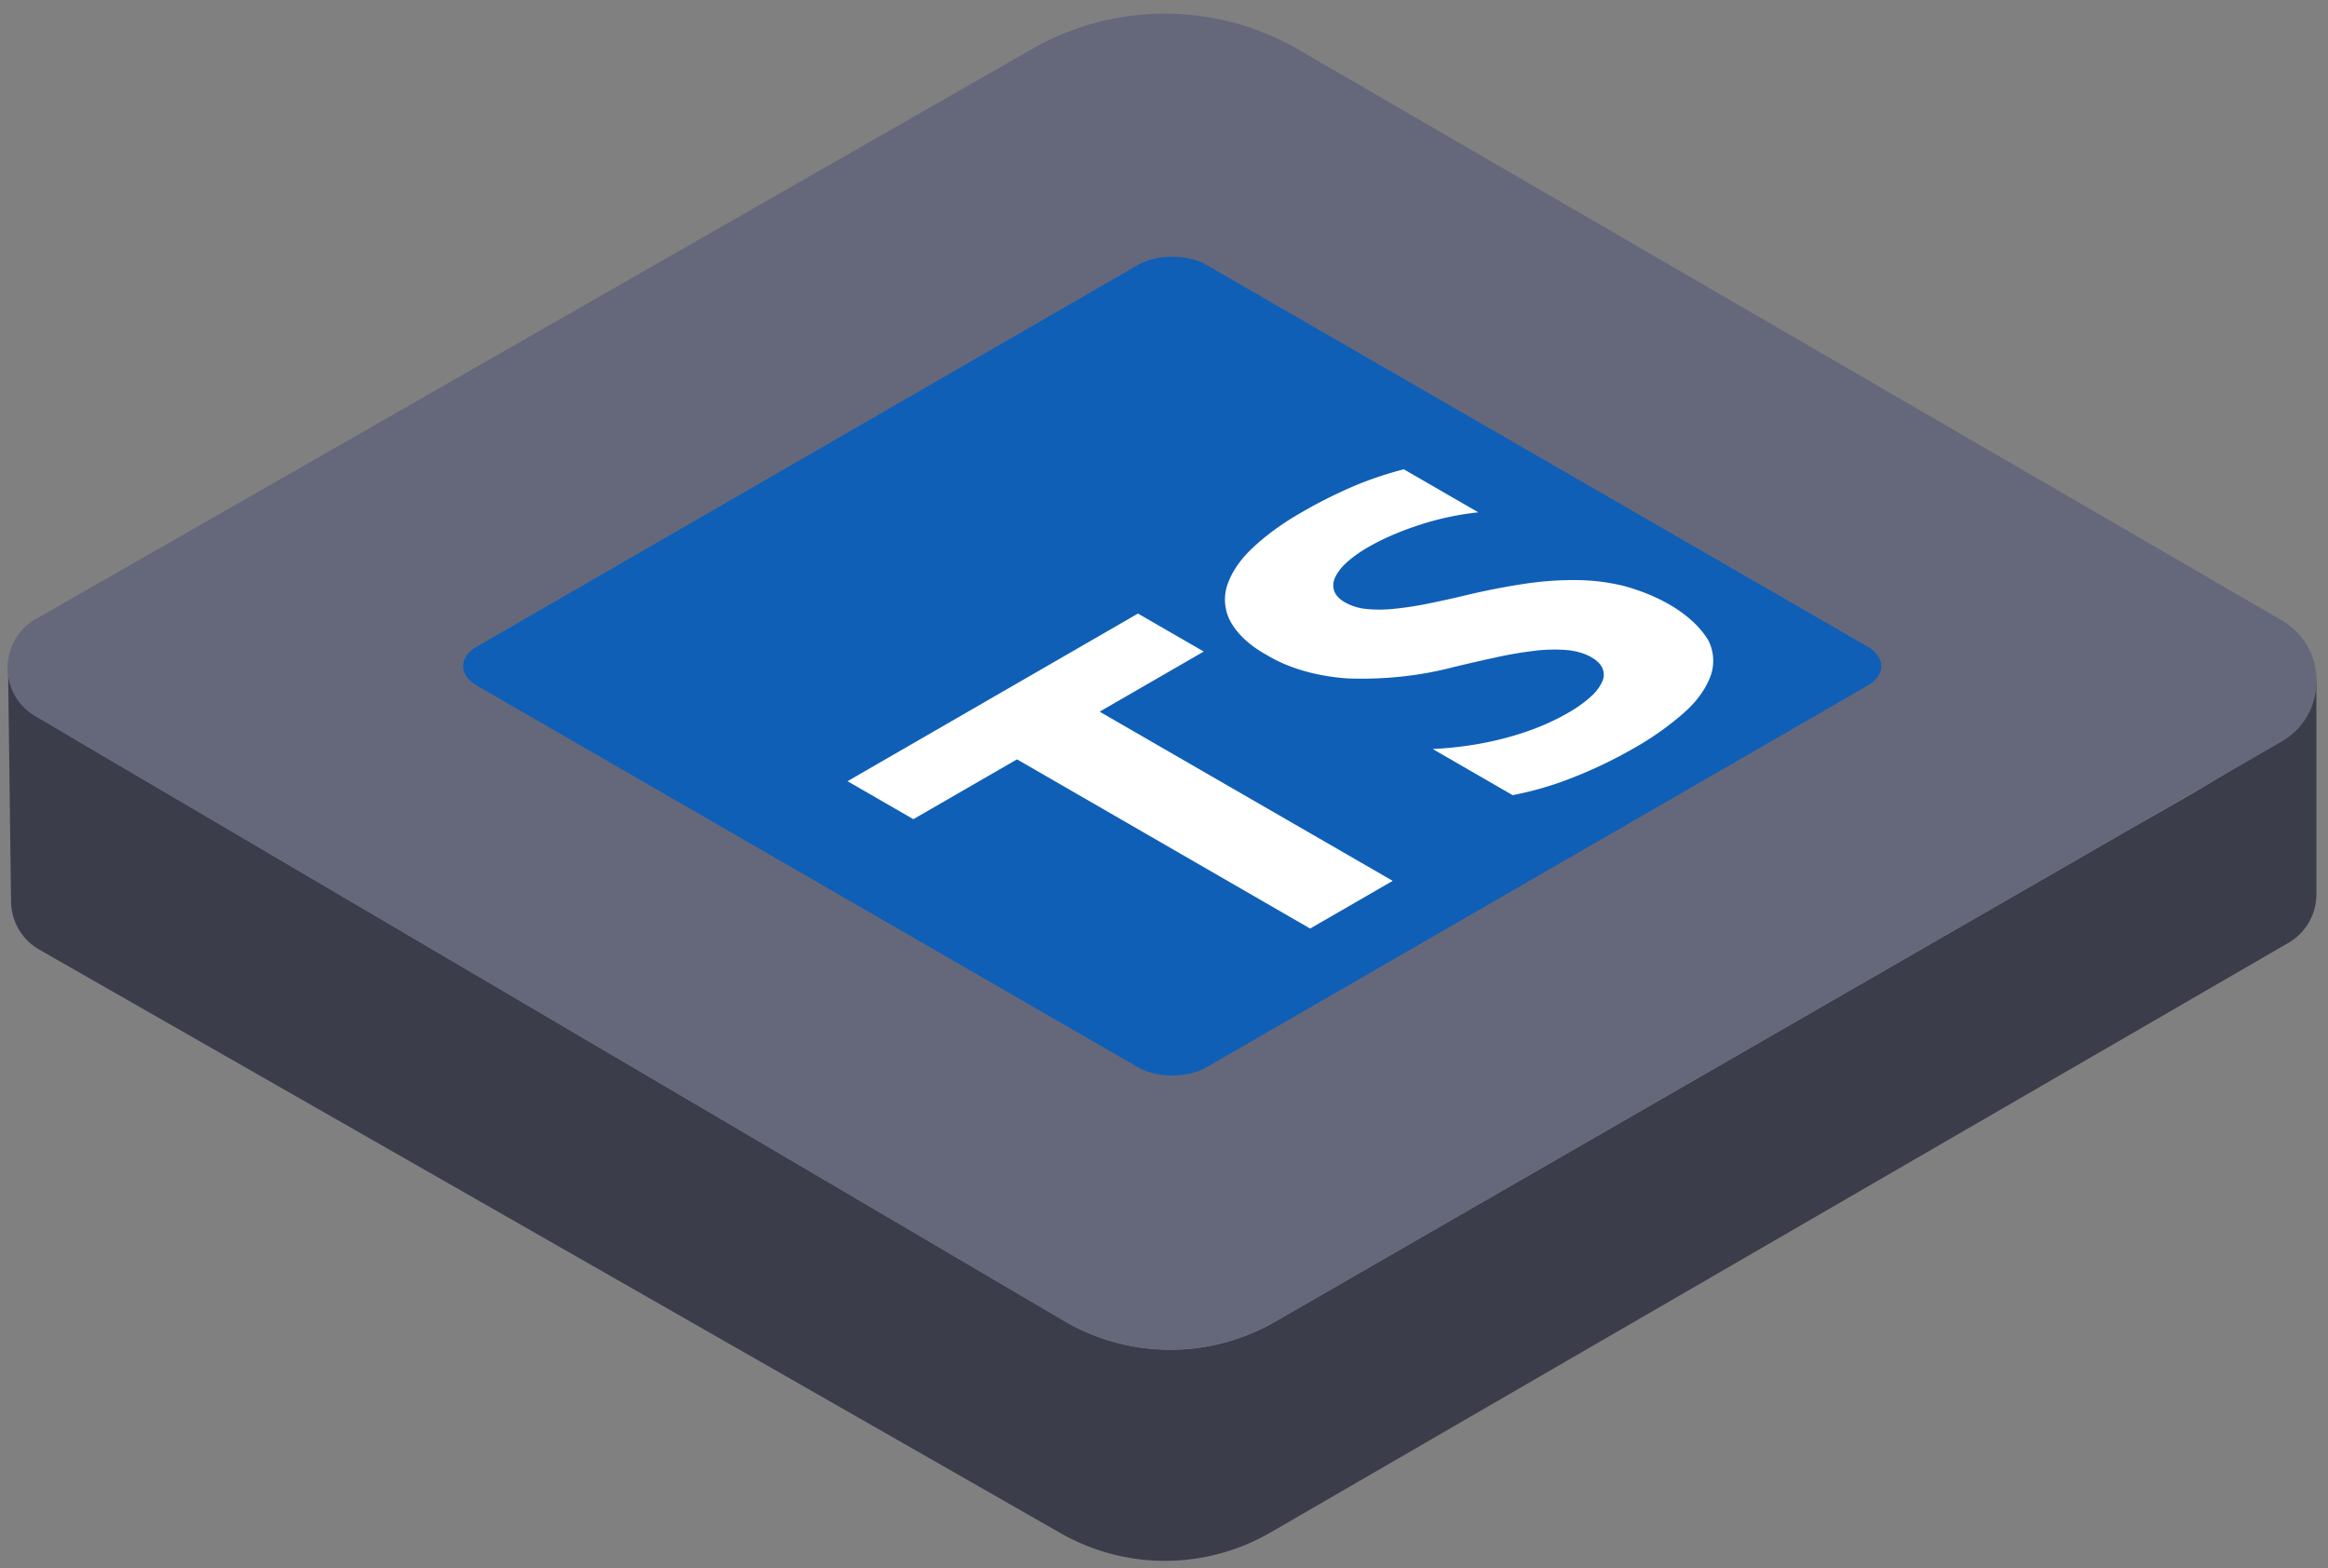 <svg xmlns="http://www.w3.org/2000/svg" fill="none" viewBox="0 0 95 64">
    <rect x="0" y="0" width="95" height="64" fill="#808080" stroke="none"/>
    <path fill="#3B3D4A"
          d="M94.526 36.5v-8.845c0 2.099-4.248 4.246-7.97 6.394-2.909 1.678-25.002 14.406-34.512 19.886a8.559 8.559 0 0 1-8.627-.03c-10.78-6.342-38.23-22.488-39.609-23.292C2.09 29.61.346 28.593.325 26.939l.126 9.857a2.29 2.29 0 0 0 1.154 1.96l41.672 23.812a8.59 8.59 0 0 0 8.568-.025L93.383 38.48a2.289 2.289 0 0 0 1.143-1.98Z"/>
    <path fill="#65687B"
          d="M42.126 1.994a10.88 10.88 0 0 1 10.866.033l40.116 23.286c1.904 1.105 1.9 3.857-.008 4.957L52.044 53.933a8.59 8.59 0 0 1-8.643-.037L1.438 29.226c-1.516-.891-1.503-3.088.024-3.962l40.664-23.27Z"/>
    <path fill="#0F5FB7"
          d="M46.442 10.81 19.474 26.38c-.77.445-.77 1.166 0 1.61l26.968 15.57c.77.444 2.018.444 2.788 0l26.967-15.57c.77-.444.77-1.165 0-1.61L49.23 10.81c-.77-.444-2.018-.444-2.788 0Z"/>
    <path fill="#fff" fill-rule="evenodd"
          d="m58.467 30.568 3.26 1.883a13.508 13.508 0 0 0 2.486-.73 18.58 18.58 0 0 0 2.485-1.199 12.047 12.047 0 0 0 1.995-1.41c.522-.455.895-.961 1.1-1.494a1.834 1.834 0 0 0-.09-1.502c-.592-.963-1.817-1.752-3.41-2.196a8.422 8.422 0 0 0-1.95-.246 13.39 13.39 0 0 0-2.125.151 28.2 28.2 0 0 0-2.35.456c-.6.144-1.155.266-1.661.366-.447.09-.906.16-1.373.205a5.409 5.409 0 0 1-1.099-.002 2.181 2.181 0 0 1-.85-.268c-.217-.122-.368-.278-.434-.45a.721.721 0 0 1 .025-.549c.098-.22.257-.428.47-.619.26-.235.565-.452.91-.647.288-.166.596-.32.92-.46.35-.154.716-.293 1.098-.417a11.62 11.62 0 0 1 2.454-.531l-3.043-1.757c-.721.188-1.407.42-2.045.69-.766.33-1.487.694-2.157 1.087-.742.424-1.394.898-1.943 1.41-.501.462-.855.97-1.045 1.503a1.892 1.892 0 0 0 .106 1.499c.285.532.802 1.013 1.503 1.396.879.535 2.057.872 3.325.952 1.473.05 2.946-.11 4.287-.464.63-.151 1.227-.288 1.79-.409a15.505 15.505 0 0 1 1.55-.26c.424-.052.86-.06 1.287-.026.384.035.737.14 1.009.3.207.118.356.266.433.428a.65.65 0 0 1 .007.537 1.79 1.79 0 0 1-.462.624c-.275.251-.6.483-.97.69-.715.41-1.549.747-2.464.993-.953.258-1.98.416-3.029.466Zm-13.594-1.524 4.25-2.454-2.685-1.55-11.852 6.842 2.686 1.55 4.231-2.442 11.96 6.905 3.37-1.946-11.96-6.905Z"
          clip-rule="evenodd"/>
</svg>
